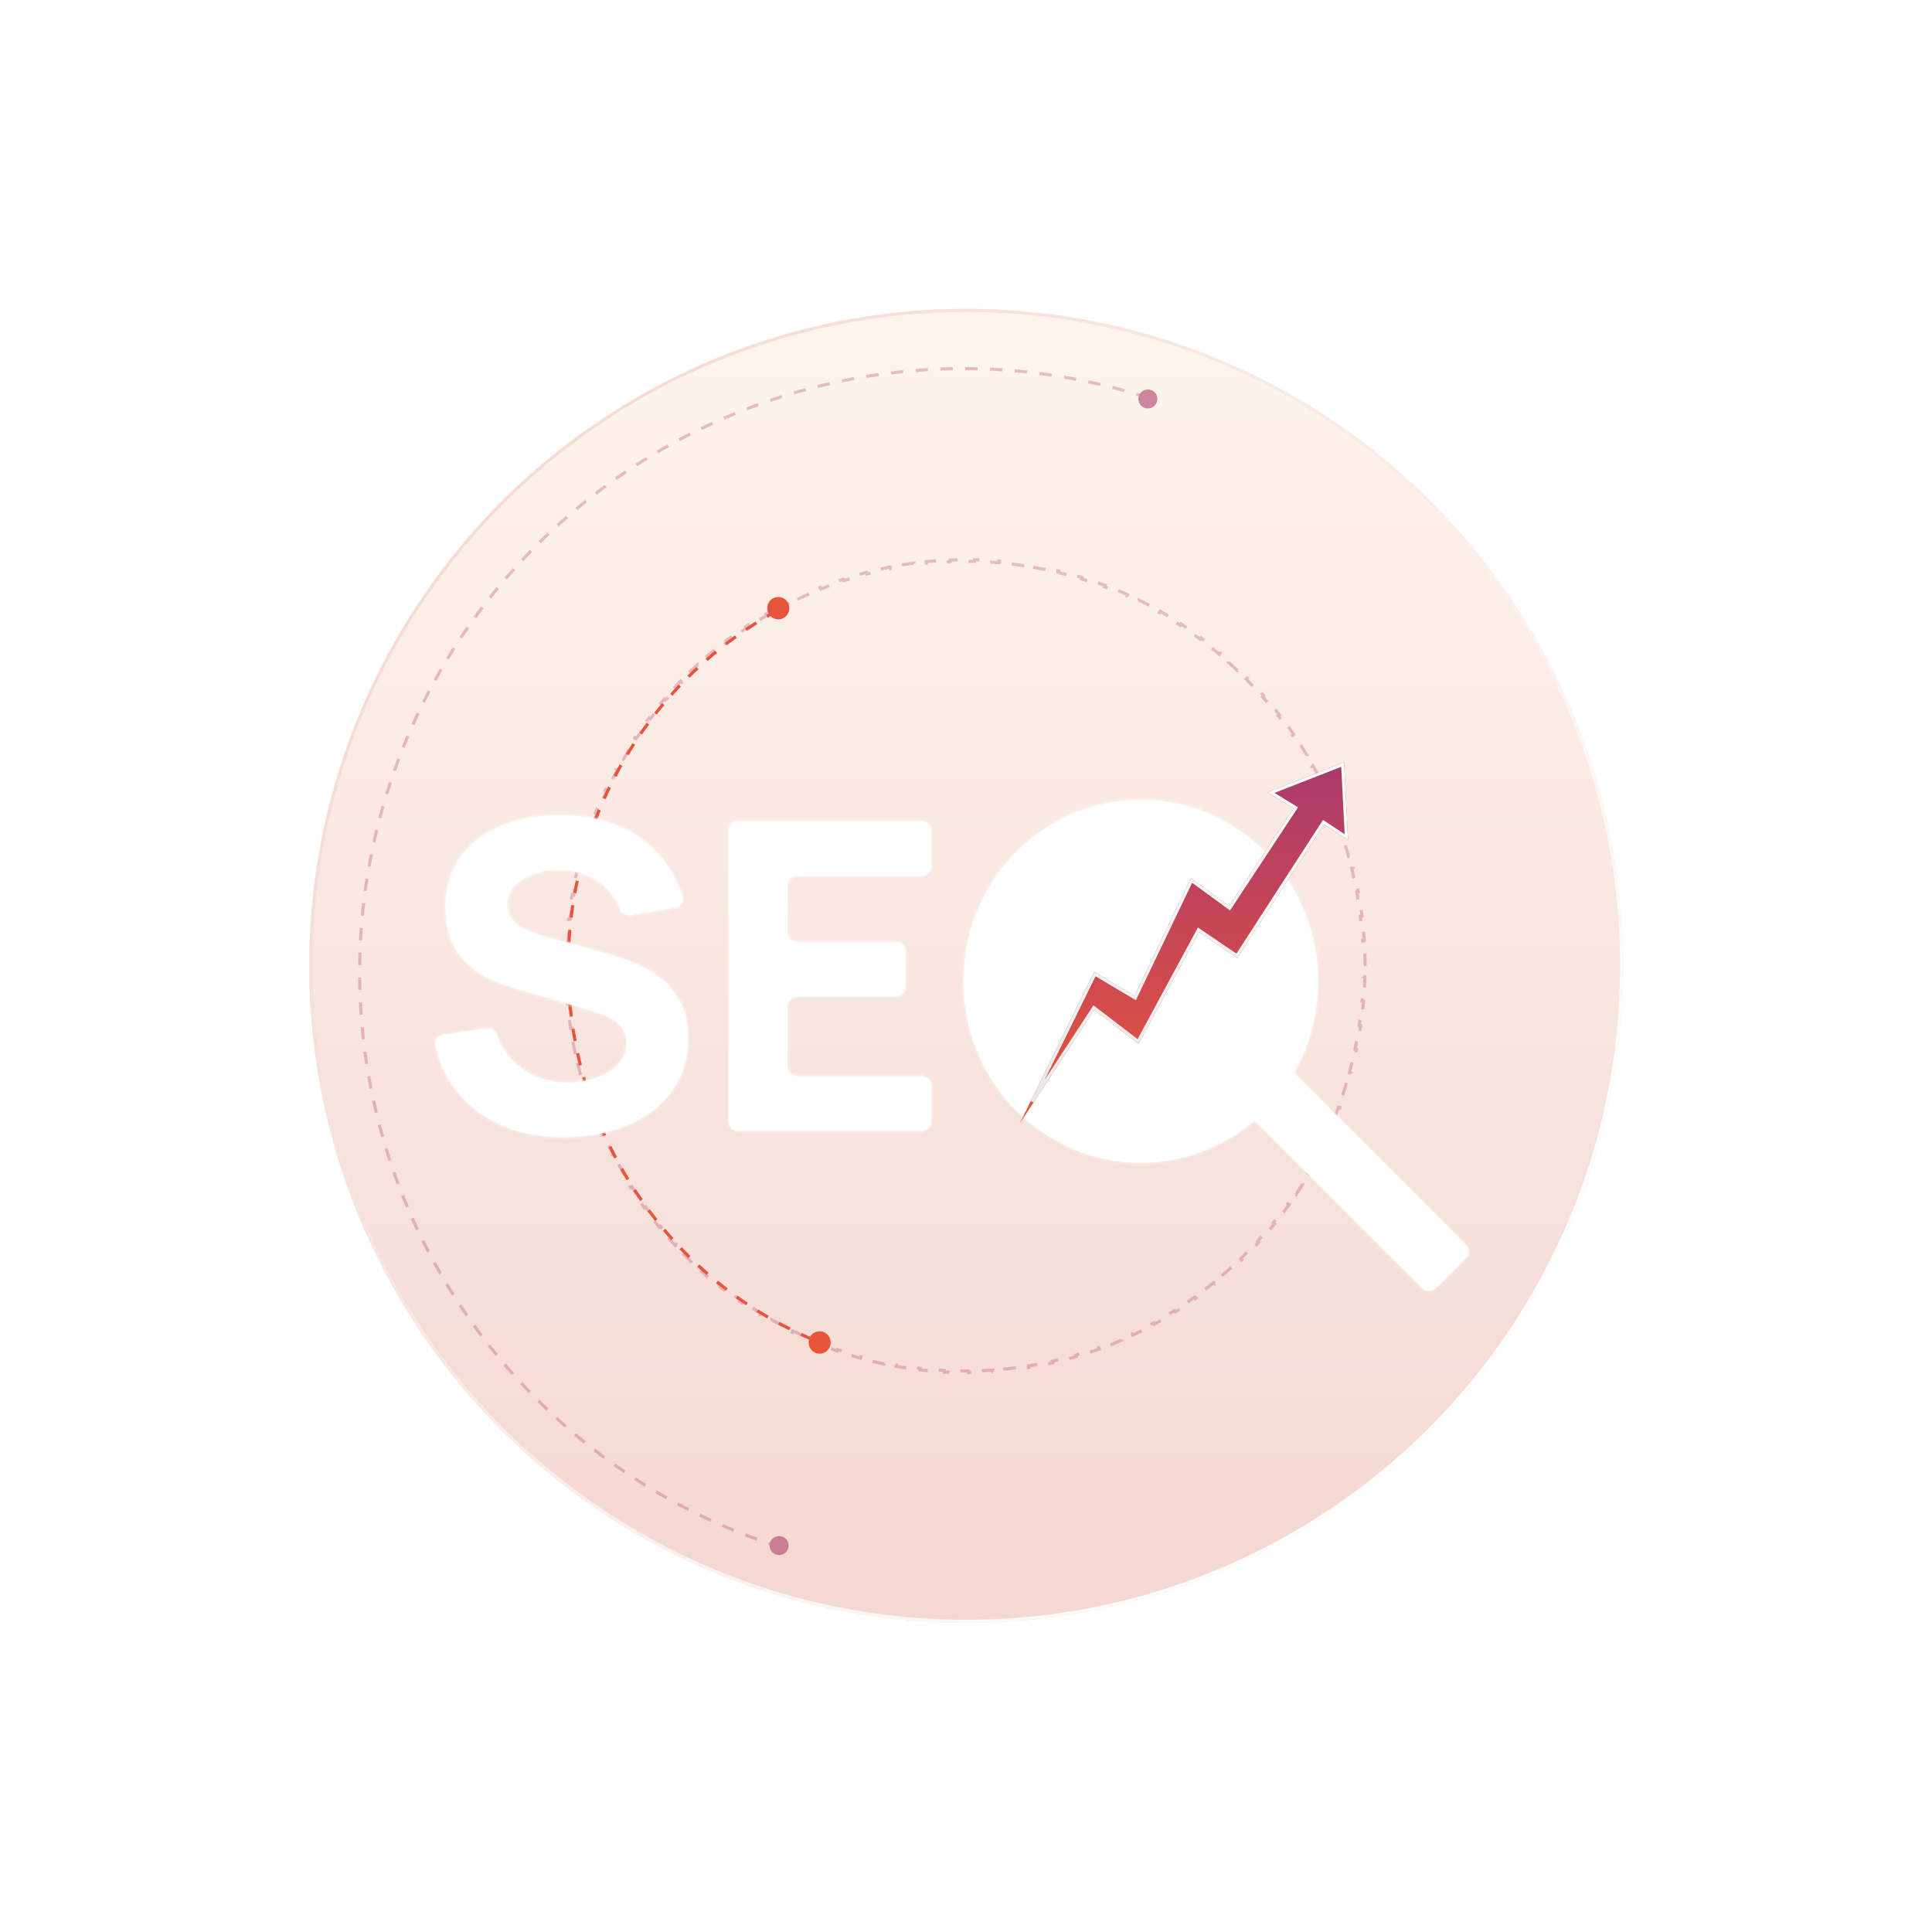 <?xml version="1.0" encoding="UTF-8"?> <svg xmlns="http://www.w3.org/2000/svg" width="626" height="626" viewBox="0 0 626 626" fill="none"><g filter="url(#filter0_f_7421_10590)"><circle cx="313.072" cy="312.954" r="212.872" fill="url(#paint0_linear_7421_10590)"></circle><circle cx="313.072" cy="312.954" r="212.372" stroke="url(#paint1_linear_7421_10590)"></circle></g><path fill-rule="evenodd" clip-rule="evenodd" d="M361.801 333.058C360.906 333.058 360.181 333.783 360.181 334.678C360.181 335.573 360.906 336.299 361.801 336.299C362.696 336.299 363.422 335.573 363.422 334.678C363.422 333.783 362.696 333.058 361.801 333.058ZM361.801 332.054C360.524 332.054 359.459 332.967 359.225 334.176L347.811 334.176L347.811 335.18L359.225 335.18C359.459 336.389 360.523 337.303 361.801 337.303C363.251 337.303 364.426 336.128 364.426 334.678C364.426 333.229 363.251 332.054 361.801 332.054ZM347.811 286.057L359.621 286.057L359.621 287.061L347.811 287.061L347.811 286.057Z" fill="url(#paint2_linear_7421_10590)"></path><path opacity="0.3" d="M191.524 267.087C191.075 268.316 190.642 269.556 190.226 270.806L190.701 270.97C190.494 271.592 190.291 272.218 190.092 272.846C189.893 273.474 189.699 274.102 189.51 274.731L189.031 274.582C188.651 275.844 188.291 277.108 187.951 278.372L188.434 278.508C188.092 279.778 187.77 281.05 187.467 282.323L186.98 282.202C186.675 283.484 186.39 284.766 186.124 286.049L186.614 286.155C186.347 287.444 186.1 288.734 185.872 290.024L185.379 289.932C185.149 291.231 184.94 292.53 184.75 293.829L185.245 293.907C185.055 295.207 184.885 296.508 184.734 297.808L184.236 297.745C184.084 299.057 183.952 300.369 183.839 301.68L184.338 301.727C184.225 303.036 184.132 304.344 184.059 305.65L183.559 305.618C183.485 306.938 183.43 308.256 183.395 309.572L183.896 309.59C183.861 310.904 183.846 312.217 183.851 313.528L183.35 313.526C183.355 314.846 183.379 316.164 183.422 317.479L183.923 317.467C183.966 318.783 184.03 320.096 184.112 321.406L183.612 321.434C183.696 322.752 183.798 324.066 183.92 325.377L184.418 325.334C184.54 326.645 184.681 327.953 184.842 329.256L184.345 329.314C184.506 330.626 184.687 331.933 184.887 333.236L185.382 333.163C185.581 334.464 185.8 335.76 186.037 337.051L185.545 337.139C185.784 338.439 186.042 339.735 186.319 341.025L186.808 340.923C187.085 342.21 187.38 343.491 187.694 344.767L187.208 344.884C187.524 346.168 187.858 347.445 188.211 348.717L188.693 348.585C189.046 349.854 189.416 351.116 189.806 352.373L189.328 352.519C189.719 353.781 190.129 355.037 190.556 356.285L191.03 356.124C191.456 357.37 191.902 358.609 192.365 359.84L191.897 360.015C192.362 361.252 192.845 362.482 193.347 363.703L193.809 363.515C194.309 364.732 194.827 365.942 195.362 367.144L194.905 367.347C195.443 368.554 195.999 369.753 196.572 370.943L197.022 370.727C197.593 371.913 198.182 373.09 198.788 374.258L198.344 374.488C198.953 375.661 199.578 376.825 200.221 377.979L200.658 377.736C201.298 378.886 201.956 380.026 202.63 381.156L202.201 381.413C202.878 382.547 203.572 383.671 204.283 384.785L204.704 384.516C205.411 385.625 206.136 386.724 206.877 387.812L206.464 388.094C207.208 389.185 207.967 390.266 208.743 391.335L209.147 391.04C209.92 392.105 210.709 393.159 211.514 394.2L211.119 394.507C211.926 395.552 212.749 396.584 213.588 397.605L213.973 397.286C214.808 398.302 215.658 399.305 216.525 400.296L216.15 400.627C217.018 401.62 217.902 402.602 218.802 403.57L219.166 403.228C220.06 404.19 220.97 405.14 221.894 406.076L221.54 406.429C222.467 407.368 223.408 408.293 224.365 409.205L224.708 408.841C225.658 409.747 226.623 410.639 227.603 411.517L227.272 411.892C228.253 412.771 229.248 413.637 230.258 414.487L230.578 414.103C231.582 414.949 232.601 415.781 233.633 416.598L233.325 416.992C234.357 417.809 235.403 418.611 236.463 419.398L236.758 418.993C237.811 419.775 238.877 420.542 239.957 421.293L239.674 421.707C240.755 422.459 241.849 423.195 242.956 423.916L243.225 423.494C244.323 424.208 245.433 424.907 246.555 425.589L246.299 426.02C247.423 426.703 248.56 427.371 249.71 428.022L249.953 427.584C251.091 428.229 252.242 428.858 253.404 429.47L253.175 429.915C254.337 430.527 255.511 431.123 256.697 431.701L256.913 431.248C258.089 431.822 259.278 432.38 260.477 432.92L260.276 433.379C261.471 433.917 262.677 434.439 263.894 434.943L264.082 434.477C265.29 434.978 266.51 435.461 267.741 435.927L267.568 436.398C268.792 436.862 270.028 437.309 271.274 437.738L271.433 437.262C272.054 437.476 272.677 437.685 273.303 437.89C273.929 438.095 274.555 438.295 275.182 438.49L275.037 438.971C276.295 439.362 277.555 439.732 278.816 440.082L278.946 439.597C280.212 439.949 281.48 440.28 282.749 440.591L282.634 441.08C283.912 441.394 285.19 441.686 286.469 441.958L286.569 441.466C287.854 441.739 289.138 441.992 290.423 442.224L290.339 442.72C291.634 442.954 292.929 443.167 294.224 443.36L294.293 442.862C295.588 443.055 296.883 443.227 298.177 443.379L298.123 443.879C299.431 444.033 300.737 444.165 302.042 444.277L302.081 443.776C303.384 443.888 304.687 443.979 305.987 444.05L305.964 444.553C307.277 444.625 308.588 444.676 309.897 444.707L309.904 444.203C311.212 444.234 312.518 444.244 313.822 444.234L313.829 444.737C315.141 444.727 316.45 444.697 317.757 444.646L317.734 444.143C319.041 444.092 320.345 444.021 321.646 443.93L321.685 444.432C322.993 444.341 324.298 444.229 325.599 444.097L325.545 443.596C326.845 443.464 328.14 443.312 329.432 443.141L329.502 443.64C330.801 443.467 332.097 443.275 333.388 443.063L333.303 442.566C334.591 442.354 335.874 442.122 337.152 441.871L337.252 442.366C338.538 442.113 339.819 441.841 341.094 441.55L340.98 441.058C342.251 440.768 343.518 440.458 344.779 440.128L344.908 440.616C346.175 440.285 347.435 439.935 348.69 439.566L348.546 439.082C349.797 438.714 351.042 438.327 352.281 437.921L352.439 438.4C353.683 437.992 354.92 437.565 356.15 437.12L355.977 436.646C357.202 436.202 358.421 435.74 359.632 435.259L359.819 435.728C361.035 435.245 362.244 434.744 363.445 434.224L363.244 433.761C364.44 433.244 365.628 432.708 366.808 432.155L367.022 432.611C368.206 432.056 369.382 431.482 370.549 430.89L370.321 430.44C371.483 429.851 372.637 429.245 373.781 428.62L374.022 429.064C375.17 428.437 376.31 427.793 377.439 427.132L377.185 426.696C378.309 426.038 379.423 425.363 380.528 424.67L380.795 425.098C381.903 424.404 383.001 423.692 384.088 422.963L383.809 422.544C384.891 421.819 385.963 421.077 387.025 420.318L387.317 420.73C388.38 419.97 389.433 419.193 390.475 418.4L390.171 417.998C391.208 417.209 392.233 416.404 393.247 415.582L393.563 415.975C394.579 415.152 395.584 414.313 396.576 413.459L396.249 413.075C397.236 412.225 398.211 411.359 399.174 410.478L399.512 410.852C400.478 409.969 401.43 409.07 402.371 408.155L402.021 407.792C402.955 406.884 403.876 405.962 404.784 405.024L405.144 405.377C406.054 404.437 406.95 403.482 407.834 402.513L407.464 402.171C408.342 401.208 409.206 400.23 410.057 399.238L410.438 399.568C411.289 398.576 412.126 397.569 412.95 396.548L412.56 396.229C413.378 395.214 414.183 394.185 414.974 393.142L415.373 393.45C416.163 392.408 416.938 391.352 417.699 390.282L417.291 389.987C418.047 388.925 418.788 387.85 419.514 386.761L419.931 387.044C420.658 385.955 421.37 384.852 422.067 383.736L421.642 383.466C422.332 382.361 423.007 381.244 423.666 380.114L424.099 380.371C424.759 379.24 425.404 378.097 426.033 376.94L425.593 376.696C426.216 375.551 426.824 374.394 427.416 373.224L427.862 373.456C428.453 372.288 429.028 371.108 429.587 369.917L429.134 369.699C429.689 368.517 430.228 367.322 430.751 366.117L431.21 366.321C431.73 365.122 432.234 363.911 432.722 362.689L432.257 362.499C432.741 361.285 433.209 360.061 433.66 358.826L434.13 359.003C434.579 357.774 435.012 356.534 435.428 355.284L434.953 355.121C435.16 354.498 435.363 353.872 435.562 353.244C435.761 352.616 435.955 351.988 436.144 351.359L436.623 351.508C437.003 350.246 437.362 348.983 437.703 347.718L437.22 347.583C437.562 346.312 437.884 345.04 438.187 343.767L438.674 343.888C438.979 342.607 439.264 341.324 439.53 340.042L439.04 339.935C439.307 338.646 439.554 337.356 439.782 336.066L440.275 336.158C440.504 334.859 440.714 333.56 440.904 332.261L440.409 332.184C440.599 330.883 440.769 329.582 440.92 328.283L441.417 328.345C441.57 327.033 441.702 325.721 441.815 324.411L441.316 324.363C441.429 323.054 441.522 321.746 441.595 320.44L442.095 320.472C442.169 319.153 442.224 317.834 442.258 316.518L441.758 316.501C441.793 315.186 441.808 313.873 441.803 312.562L442.304 312.564C442.299 311.244 442.275 309.926 442.231 308.611L441.731 308.623C441.687 307.308 441.624 305.994 441.542 304.684L442.041 304.656C441.958 303.339 441.856 302.024 441.734 300.713L441.235 300.756C441.114 299.445 440.972 298.137 440.812 296.834L441.309 296.776C441.147 295.465 440.967 294.157 440.767 292.854L440.272 292.927C440.073 291.626 439.854 290.33 439.617 289.039L440.109 288.951C439.87 287.651 439.612 286.355 439.335 285.065L438.845 285.168C438.569 283.881 438.274 282.599 437.96 281.323L438.446 281.206C438.13 279.922 437.796 278.645 437.443 277.373L436.961 277.505C436.608 276.236 436.237 274.974 435.848 273.717L436.326 273.571C435.935 272.309 435.525 271.054 435.097 269.805L434.624 269.966C434.197 268.72 433.752 267.481 433.289 266.25L433.757 266.075C433.292 264.838 432.808 263.608 432.307 262.387L431.845 262.576C431.345 261.358 430.827 260.148 430.292 258.946L430.749 258.743C430.211 257.536 429.655 256.337 429.082 255.147L428.632 255.363C428.061 254.177 427.472 253 426.866 251.832L427.31 251.602C426.701 250.429 426.075 249.265 425.433 248.111L424.996 248.354C424.356 247.205 423.698 246.064 423.024 244.934L423.452 244.678C422.775 243.543 422.081 242.419 421.371 241.305L420.95 241.575C420.242 240.465 419.518 239.366 418.777 238.279L419.19 237.996C418.446 236.905 417.686 235.824 416.91 234.755L416.507 235.05C415.734 233.985 414.945 232.931 414.14 231.89L414.535 231.583C413.727 230.538 412.904 229.506 412.066 228.485L411.681 228.804C410.846 227.789 409.995 226.785 409.129 225.794L409.504 225.464C408.636 224.47 407.751 223.489 406.852 222.52L406.488 222.863C405.594 221.9 404.684 220.951 403.76 220.014L404.114 219.661C403.187 218.722 402.245 217.797 401.289 216.885L400.946 217.25C399.996 216.344 399.03 215.451 398.051 214.573L398.382 214.198C397.401 213.319 396.405 212.454 395.396 211.603L395.076 211.988C394.072 211.141 393.053 210.31 392.021 209.493L392.328 209.098C391.296 208.281 390.251 207.479 389.191 206.692L388.896 207.097C387.843 206.315 386.777 205.548 385.697 204.797L385.98 204.383C384.899 203.631 383.805 202.895 382.698 202.174L382.428 202.596C381.331 201.882 380.221 201.183 379.099 200.501L379.355 200.07C378.231 199.387 377.093 198.719 375.944 198.068L375.701 198.506C374.563 197.861 373.412 197.233 372.25 196.621L372.479 196.175C371.317 195.563 370.143 194.968 368.957 194.389L368.741 194.842C367.565 194.268 366.376 193.71 365.176 193.17L365.378 192.711C364.183 192.173 362.977 191.651 361.759 191.147L361.572 191.613C360.363 191.112 359.144 190.629 357.913 190.163L358.086 189.692C356.861 189.228 355.626 188.781 354.38 188.352L354.221 188.828C353.6 188.615 352.977 188.405 352.351 188.2C351.725 187.995 351.099 187.795 350.472 187.601L350.616 187.12C349.358 186.729 348.099 186.358 346.838 186.008L346.708 186.493C345.441 186.141 344.174 185.81 342.905 185.499L343.02 185.01C341.742 184.696 340.463 184.404 339.184 184.132L339.085 184.624C337.8 184.351 336.515 184.098 335.23 183.866L335.315 183.37C334.02 183.136 332.725 182.923 331.43 182.73L331.361 183.228C330.066 183.035 328.771 182.863 327.476 182.711L327.53 182.211C326.223 182.058 324.917 181.925 323.611 181.813L323.573 182.314C322.269 182.202 320.967 182.111 319.666 182.04L319.69 181.537C318.377 181.465 317.066 181.414 315.757 181.384L315.75 181.887C314.442 181.856 313.136 181.846 311.832 181.856L311.824 181.353C310.513 181.363 309.203 181.393 307.897 181.444L307.92 181.947C306.613 181.998 305.309 182.069 304.008 182.16L303.969 181.658C302.661 181.75 301.356 181.861 300.054 181.993L300.109 182.494C298.809 182.626 297.513 182.778 296.222 182.949L296.152 182.45C294.853 182.623 293.557 182.815 292.266 183.028L292.35 183.525C291.063 183.736 289.78 183.968 288.501 184.219L288.402 183.724C287.116 183.977 285.835 184.249 284.56 184.541L284.674 185.032C283.402 185.322 282.136 185.632 280.875 185.962L280.746 185.474C279.479 185.805 278.218 186.155 276.964 186.525L277.108 187.008C275.857 187.376 274.612 187.763 273.373 188.169L273.215 187.69C271.971 188.098 270.734 188.525 269.504 188.97L269.677 189.444C268.451 189.888 267.233 190.35 266.022 190.831L265.835 190.362C264.618 190.845 263.41 191.346 262.209 191.866L262.41 192.329C261.214 192.846 260.026 193.382 258.846 193.935L258.632 193.479C257.447 194.035 256.272 194.608 255.105 195.2L255.333 195.65C254.171 196.239 253.017 196.845 251.873 197.47L251.632 197.027C250.483 197.653 249.344 198.297 248.215 198.958L248.469 199.394C247.345 200.052 246.231 200.728 245.126 201.42L244.859 200.992C243.751 201.687 242.653 202.398 241.565 203.127L241.845 203.546C240.763 204.272 239.691 205.013 238.629 205.772L238.337 205.36C237.273 206.12 236.221 206.897 235.179 207.69L235.483 208.092C234.446 208.881 233.421 209.687 232.406 210.508L232.091 210.115C231.075 210.938 230.07 211.777 229.077 212.632L229.405 213.015C228.418 213.865 227.443 214.731 226.48 215.612L226.142 215.238C225.176 216.122 224.223 217.021 223.283 217.935L223.633 218.298C222.699 219.206 221.778 220.129 220.87 221.066L220.51 220.714C219.6 221.653 218.703 222.608 217.82 223.577L218.19 223.919C217.312 224.882 216.447 225.86 215.596 226.853L215.216 226.522C214.365 227.514 213.528 228.521 212.704 229.542L213.094 229.861C212.275 230.876 211.471 231.905 210.68 232.948L210.281 232.64C209.491 233.683 208.715 234.739 207.954 235.808L208.362 236.103C207.607 237.165 206.866 238.24 206.139 239.329L205.723 239.046C204.996 240.136 204.284 241.238 203.587 242.354L204.012 242.624C203.322 243.729 202.647 244.846 201.988 245.976L201.555 245.719C200.895 246.85 200.25 247.994 199.621 249.15L200.061 249.394C199.438 250.539 198.83 251.697 198.238 252.866L197.792 252.635C197.201 253.802 196.625 254.982 196.066 256.173L196.519 256.391C195.965 257.574 195.425 258.768 194.903 259.973L194.444 259.769C193.924 260.968 193.42 262.179 192.932 263.401L193.397 263.591C192.913 264.805 192.445 266.029 191.994 267.264L191.524 267.087Z" stroke="#B03C69" stroke-width="1.004" stroke-dasharray="4.02 4.02"></path><path d="M263.203 433.985C197.568 405.999 166.651 329.227 194.148 262.511C206.357 232.887 228.03 210.226 254.102 196.636" stroke="#E7543B" stroke-width="1.004" stroke-dasharray="4.02 4.02"></path><ellipse cx="3.582" cy="3.627" rx="3.582" ry="3.627" transform="matrix(-0.929 -0.371 -0.36 0.933 270.215 432.941)" fill="#E7543B"></ellipse><ellipse cx="3.582" cy="3.627" rx="3.582" ry="3.627" transform="matrix(-0.929 -0.371 -0.36 0.933 256.809 195.006)" fill="#E7543B"></ellipse><g opacity="0.6"><circle cx="3.083" cy="3.083" r="3.083" transform="matrix(-0.931 -0.365 -0.365 0.931 375.93 127.527)" fill="#AF3C6A"></circle><circle cx="3.083" cy="3.083" r="3.083" transform="matrix(-0.931 -0.365 -0.365 0.931 256.441 499.045)" fill="#AF3C6A"></circle><path opacity="0.5" d="M372.045 128.888C269.253 95.788 159.092 152.284 125.992 255.076C92.891 357.867 149.388 468.029 252.179 501.129" stroke="#B03D69" stroke-width="1.004" stroke-dasharray="4.02 4.02"></path></g><g filter="url(#filter1_d_7421_10590)"><mask id="path-11-inside-1_7421_10590" fill="white"><path fill-rule="evenodd" clip-rule="evenodd" d="M162.473 360.583C168.467 363.185 175.182 364.486 182.617 364.486C187.728 364.486 192.677 363.836 197.463 362.535C202.296 361.234 206.617 359.282 210.428 356.68C214.238 354.031 217.258 350.709 219.489 346.712C221.766 342.67 222.904 337.953 222.904 332.563C222.904 327.498 221.952 323.316 220.047 320.017C218.188 316.717 215.795 314.069 212.867 312.071C209.986 310.026 206.966 308.446 203.806 307.331C200.646 306.169 197.765 305.24 195.163 304.543L177.737 299.803C175.6 299.245 173.509 298.548 171.464 297.712C169.42 296.875 167.724 295.783 166.376 294.436C165.028 293.042 164.355 291.253 164.355 289.069C164.355 286.699 165.168 284.654 166.794 282.935C168.467 281.216 170.605 279.915 173.207 279.032C175.855 278.102 178.667 277.684 181.641 277.777C184.661 277.87 187.542 278.497 190.284 279.659C193.072 280.821 195.465 282.517 197.463 284.747C198.876 286.325 199.975 288.157 200.761 290.246C201.323 291.741 202.807 292.763 204.383 292.495L218.834 290.037C220.574 289.741 221.697 288.015 221.139 286.341C219.501 281.423 217.162 277.174 214.122 273.595C210.451 269.227 205.897 265.904 200.46 263.628C195.023 261.351 188.843 260.166 181.919 260.073C175.042 260.026 168.769 261.095 163.1 263.279C157.431 265.463 152.9 268.786 149.508 273.246C146.116 277.707 144.42 283.307 144.42 290.045C144.42 294.831 145.21 298.804 146.79 301.964C148.416 305.077 150.437 307.586 152.854 309.492C155.27 311.397 157.756 312.86 160.312 313.883C162.914 314.905 165.191 315.695 167.143 316.253L193.211 323.92C195.163 324.524 196.766 325.198 198.021 325.941C199.322 326.685 200.321 327.475 201.018 328.311C201.715 329.148 202.203 330.054 202.482 331.029C202.807 331.959 202.97 332.935 202.97 333.957C202.97 336.745 202.017 339.092 200.112 340.997C198.253 342.902 195.86 344.343 192.932 345.318C190.005 346.294 186.985 346.782 183.871 346.782C178.295 346.782 173.323 345.225 168.955 342.112C165.279 339.492 162.656 335.934 161.086 331.438C160.573 329.967 159.132 328.974 157.59 329.202L143.505 331.285C141.856 331.528 140.707 333.069 141.066 334.696C142.29 340.235 144.523 345.1 147.765 349.291C151.622 354.171 156.525 357.934 162.473 360.583ZM236.188 359.383C236.188 361.047 237.537 362.395 239.201 362.395H298.696C300.36 362.395 301.708 361.047 301.708 359.383V347.703C301.708 346.04 300.36 344.691 298.696 344.691H258.16C256.496 344.691 255.147 343.342 255.147 341.679V321.914C255.147 320.25 256.496 318.901 258.16 318.901H290.332C291.995 318.901 293.344 317.553 293.344 315.889V304.209C293.344 302.546 291.995 301.197 290.332 301.197H258.16C256.496 301.197 255.147 299.848 255.147 298.185V282.741C255.147 281.077 256.496 279.729 258.16 279.729H298.696C300.36 279.729 301.708 278.38 301.708 276.716V265.037C301.708 263.373 300.36 262.024 298.696 262.024H239.201C237.537 262.024 236.188 263.373 236.188 265.037V359.383Z"></path></mask><path fill-rule="evenodd" clip-rule="evenodd" d="M162.473 360.583C168.467 363.185 175.182 364.486 182.617 364.486C187.728 364.486 192.677 363.836 197.463 362.535C202.296 361.234 206.617 359.282 210.428 356.68C214.238 354.031 217.258 350.709 219.489 346.712C221.766 342.67 222.904 337.953 222.904 332.563C222.904 327.498 221.952 323.316 220.047 320.017C218.188 316.717 215.795 314.069 212.867 312.071C209.986 310.026 206.966 308.446 203.806 307.331C200.646 306.169 197.765 305.24 195.163 304.543L177.737 299.803C175.6 299.245 173.509 298.548 171.464 297.712C169.42 296.875 167.724 295.783 166.376 294.436C165.028 293.042 164.355 291.253 164.355 289.069C164.355 286.699 165.168 284.654 166.794 282.935C168.467 281.216 170.605 279.915 173.207 279.032C175.855 278.102 178.667 277.684 181.641 277.777C184.661 277.87 187.542 278.497 190.284 279.659C193.072 280.821 195.465 282.517 197.463 284.747C198.876 286.325 199.975 288.157 200.761 290.246C201.323 291.741 202.807 292.763 204.383 292.495L218.834 290.037C220.574 289.741 221.697 288.015 221.139 286.341C219.501 281.423 217.162 277.174 214.122 273.595C210.451 269.227 205.897 265.904 200.46 263.628C195.023 261.351 188.843 260.166 181.919 260.073C175.042 260.026 168.769 261.095 163.1 263.279C157.431 265.463 152.9 268.786 149.508 273.246C146.116 277.707 144.42 283.307 144.42 290.045C144.42 294.831 145.21 298.804 146.79 301.964C148.416 305.077 150.437 307.586 152.854 309.492C155.27 311.397 157.756 312.86 160.312 313.883C162.914 314.905 165.191 315.695 167.143 316.253L193.211 323.92C195.163 324.524 196.766 325.198 198.021 325.941C199.322 326.685 200.321 327.475 201.018 328.311C201.715 329.148 202.203 330.054 202.482 331.029C202.807 331.959 202.97 332.935 202.97 333.957C202.97 336.745 202.017 339.092 200.112 340.997C198.253 342.902 195.86 344.343 192.932 345.318C190.005 346.294 186.985 346.782 183.871 346.782C178.295 346.782 173.323 345.225 168.955 342.112C165.279 339.492 162.656 335.934 161.086 331.438C160.573 329.967 159.132 328.974 157.59 329.202L143.505 331.285C141.856 331.528 140.707 333.069 141.066 334.696C142.29 340.235 144.523 345.1 147.765 349.291C151.622 354.171 156.525 357.934 162.473 360.583ZM236.188 359.383C236.188 361.047 237.537 362.395 239.201 362.395H298.696C300.36 362.395 301.708 361.047 301.708 359.383V347.703C301.708 346.04 300.36 344.691 298.696 344.691H258.16C256.496 344.691 255.147 343.342 255.147 341.679V321.914C255.147 320.25 256.496 318.901 258.16 318.901H290.332C291.995 318.901 293.344 317.553 293.344 315.889V304.209C293.344 302.546 291.995 301.197 290.332 301.197H258.16C256.496 301.197 255.147 299.848 255.147 298.185V282.741C255.147 281.077 256.496 279.729 258.16 279.729H298.696C300.36 279.729 301.708 278.38 301.708 276.716V265.037C301.708 263.373 300.36 262.024 298.696 262.024H239.201C237.537 262.024 236.188 263.373 236.188 265.037V359.383Z" fill="url(#paint3_linear_7421_10590)"></path><path d="M162.473 360.583L162.064 361.5L162.073 361.504L162.473 360.583ZM197.463 362.535L197.202 361.565L197.2 361.566L197.463 362.535ZM210.428 356.68L210.994 357.509L211.001 357.504L210.428 356.68ZM219.489 346.712L218.614 346.22L218.612 346.223L219.489 346.712ZM220.047 320.017L219.172 320.509L219.177 320.519L220.047 320.017ZM212.867 312.071L212.286 312.889L212.294 312.895L212.301 312.9L212.867 312.071ZM203.806 307.331L203.459 308.273L203.472 308.278L203.806 307.331ZM195.163 304.543L194.899 305.512L194.903 305.513L195.163 304.543ZM177.737 299.803L178.001 298.834L177.991 298.831L177.737 299.803ZM171.464 297.712L171.844 296.783L171.844 296.783L171.464 297.712ZM166.376 294.436L165.654 295.134L165.66 295.14L165.666 295.146L166.376 294.436ZM166.794 282.935L166.074 282.235L166.065 282.245L166.794 282.935ZM173.207 279.032L173.529 279.983L173.539 279.979L173.207 279.032ZM181.641 277.777L181.609 278.781L181.61 278.781L181.641 277.777ZM190.284 279.659L189.892 280.584L189.898 280.586L190.284 279.659ZM197.463 284.747L198.211 284.077L198.211 284.077L197.463 284.747ZM200.761 290.246L201.701 289.892L201.701 289.892L200.761 290.246ZM204.383 292.495L204.551 293.485L204.551 293.485L204.383 292.495ZM218.834 290.037L218.665 289.047L218.665 289.047L218.834 290.037ZM221.139 286.341L220.187 286.658L220.187 286.658L221.139 286.341ZM214.122 273.595L213.353 274.241L213.357 274.245L214.122 273.595ZM200.46 263.628L200.848 262.701L200.848 262.701L200.46 263.628ZM181.919 260.073L181.933 259.069L181.926 259.069L181.919 260.073ZM163.1 263.279L163.461 264.216L163.461 264.216L163.1 263.279ZM149.508 273.246L150.307 273.854L150.307 273.854L149.508 273.246ZM146.79 301.964L145.892 302.413L145.896 302.421L145.9 302.429L146.79 301.964ZM152.854 309.492L153.475 308.703L153.475 308.703L152.854 309.492ZM160.312 313.883L159.939 314.815L159.945 314.817L160.312 313.883ZM167.143 316.253L167.426 315.289L167.419 315.287L167.143 316.253ZM193.211 323.92L193.508 322.961L193.501 322.959L193.495 322.957L193.211 323.92ZM198.021 325.941L197.509 326.805L197.516 326.809L197.522 326.813L198.021 325.941ZM201.018 328.311L201.789 327.668L201.789 327.668L201.018 328.311ZM202.482 331.029L201.516 331.305L201.524 331.334L201.534 331.361L202.482 331.029ZM200.112 340.997L199.402 340.287L199.393 340.296L200.112 340.997ZM192.932 345.318L192.615 344.366L192.615 344.366L192.932 345.318ZM168.955 342.112L169.538 341.294L169.538 341.294L168.955 342.112ZM161.086 331.438L160.138 331.769L160.138 331.769L161.086 331.438ZM157.59 329.202L157.443 328.208L157.443 328.208L157.59 329.202ZM143.505 331.285L143.651 332.278L143.651 332.278L143.505 331.285ZM141.066 334.696L142.047 334.48L142.047 334.48L141.066 334.696ZM147.765 349.291L146.971 349.906L146.978 349.914L147.765 349.291ZM182.617 363.482C175.3 363.482 168.724 362.202 162.872 359.662L162.073 361.504C168.21 364.168 175.063 365.491 182.617 365.491V363.482ZM197.2 361.566C192.502 362.843 187.642 363.482 182.617 363.482V365.491C187.814 365.491 192.852 364.829 197.726 363.504L197.2 361.566ZM209.861 355.851C206.152 358.384 201.935 360.291 197.202 361.565L197.724 363.504C202.656 362.176 207.083 360.18 210.994 357.509L209.861 355.851ZM218.612 346.223C216.457 350.084 213.541 353.293 209.855 355.855L211.001 357.504C214.935 354.77 218.06 351.333 220.366 347.202L218.612 346.223ZM221.9 332.563C221.9 337.809 220.793 342.35 218.614 346.22L220.364 347.205C222.738 342.989 223.908 338.098 223.908 332.563H221.9ZM219.177 320.519C220.97 323.623 221.9 327.618 221.9 332.563H223.908C223.908 327.378 222.934 323.009 220.916 319.514L219.177 320.519ZM212.301 312.9C215.093 314.805 217.383 317.335 219.172 320.509L220.921 319.524C218.992 316.099 216.497 313.332 213.433 311.241L212.301 312.9ZM203.472 308.278C206.539 309.36 209.477 310.896 212.286 312.889L213.448 311.252C210.495 309.156 207.392 307.532 204.14 306.384L203.472 308.278ZM194.903 305.513C197.47 306.2 200.321 307.12 203.459 308.273L204.152 306.388C200.971 305.219 198.06 304.279 195.423 303.573L194.903 305.513ZM177.474 300.772L194.899 305.512L195.426 303.574L178.001 298.834L177.474 300.772ZM171.084 298.641C173.17 299.495 175.303 300.206 177.484 300.775L177.991 298.831C175.896 298.285 173.848 297.602 171.844 296.783L171.084 298.641ZM165.666 295.146C167.122 296.602 168.935 297.762 171.084 298.641L171.844 296.783C169.904 295.989 168.325 294.965 167.086 293.726L165.666 295.146ZM163.35 289.069C163.35 291.478 164.102 293.528 165.654 295.134L167.098 293.738C165.955 292.555 165.359 291.028 165.359 289.069H163.35ZM166.065 282.245C164.262 284.151 163.35 286.443 163.35 289.069H165.359C165.359 286.955 166.074 285.158 167.524 283.625L166.065 282.245ZM172.884 278.081C170.154 279.007 167.873 280.386 166.074 282.235L167.514 283.635C169.061 282.045 171.055 280.822 173.529 279.983L172.884 278.081ZM181.672 276.773C178.582 276.677 175.647 277.111 172.874 278.084L173.539 279.979C176.064 279.093 178.752 278.691 181.609 278.781L181.672 276.773ZM190.675 278.734C187.818 277.524 184.814 276.87 181.672 276.773L181.61 278.781C184.508 278.87 187.266 279.471 189.892 280.584L190.675 278.734ZM198.211 284.077C196.112 281.734 193.595 279.951 190.67 278.732L189.898 280.586C192.549 281.691 194.818 283.299 196.715 285.417L198.211 284.077ZM201.701 289.892C200.874 287.694 199.711 285.752 198.211 284.077L196.715 285.417C198.041 286.897 199.077 288.621 199.821 290.599L201.701 289.892ZM204.214 291.505C203.194 291.678 202.124 291.019 201.701 289.892L199.821 290.599C200.522 292.464 202.421 293.847 204.551 293.485L204.214 291.505ZM218.665 289.047L204.214 291.505L204.551 293.485L219.002 291.027L218.665 289.047ZM220.187 286.658C220.535 287.703 219.846 288.846 218.665 289.047L219.002 291.027C221.301 290.636 222.859 288.327 222.092 286.023L220.187 286.658ZM213.357 274.245C216.306 277.717 218.585 281.849 220.187 286.658L222.092 286.023C220.418 280.996 218.019 276.632 214.887 272.945L213.357 274.245ZM200.072 264.554C205.367 266.771 209.788 269.999 213.353 274.241L214.891 272.949C211.113 268.454 206.427 265.038 200.848 262.701L200.072 264.554ZM181.906 261.077C188.723 261.168 194.773 262.334 200.072 264.554L200.848 262.701C195.274 260.367 188.963 259.163 181.933 259.069L181.906 261.077ZM163.461 264.216C168.998 262.083 175.145 261.031 181.913 261.077L181.926 259.069C174.94 259.021 168.54 260.107 162.739 262.342L163.461 264.216ZM150.307 273.854C153.577 269.554 157.95 266.339 163.461 264.216L162.739 262.342C156.911 264.587 152.223 268.017 148.709 272.639L150.307 273.854ZM145.424 290.045C145.424 283.481 147.073 278.107 150.307 273.854L148.709 272.639C145.158 277.308 143.416 283.133 143.416 290.045H145.424ZM147.688 301.515C146.198 298.535 145.424 294.728 145.424 290.045H143.416C143.416 294.934 144.222 299.073 145.892 302.413L147.688 301.515ZM153.475 308.703C151.185 306.897 149.25 304.504 147.68 301.499L145.9 302.429C147.582 305.65 149.69 308.276 152.232 310.28L153.475 308.703ZM160.685 312.95C158.228 311.968 155.825 310.556 153.475 308.703L152.232 310.28C154.715 312.238 157.284 313.753 159.939 314.815L160.685 312.95ZM167.419 315.287C165.507 314.741 163.262 313.963 160.679 312.948L159.945 314.817C162.567 315.847 164.875 316.649 166.867 317.218L167.419 315.287ZM193.495 322.957L167.426 315.289L166.859 317.216L192.928 324.883L193.495 322.957ZM198.533 325.077C197.189 324.281 195.507 323.579 193.508 322.961L192.914 324.879C194.818 325.468 196.343 326.114 197.509 326.805L198.533 325.077ZM201.789 327.668C200.993 326.712 199.888 325.852 198.519 325.069L197.522 326.813C198.756 327.518 199.649 328.237 200.246 328.954L201.789 327.668ZM203.447 330.754C203.127 329.634 202.569 328.604 201.789 327.668L200.246 328.954C200.861 329.691 201.278 330.474 201.516 331.305L203.447 330.754ZM203.974 333.957C203.974 332.826 203.793 331.738 203.429 330.698L201.534 331.361C201.82 332.18 201.965 333.043 201.965 333.957H203.974ZM200.822 341.707C202.922 339.606 203.974 337.001 203.974 333.957H201.965C201.965 336.489 201.111 338.577 199.402 340.287L200.822 341.707ZM193.25 346.271C196.305 345.253 198.843 343.735 200.83 341.698L199.393 340.296C197.663 342.069 195.415 343.433 192.615 344.366L193.25 346.271ZM183.871 347.786C187.091 347.786 190.219 347.281 193.25 346.271L192.615 344.366C189.791 345.307 186.878 345.778 183.871 345.778V347.786ZM168.372 342.93C172.917 346.169 178.095 347.786 183.871 347.786V345.778C178.495 345.778 173.729 344.282 169.538 341.294L168.372 342.93ZM160.138 331.769C161.773 336.45 164.517 340.182 168.372 342.93L169.538 341.294C166.04 338.802 163.54 335.418 162.034 331.107L160.138 331.769ZM157.737 330.195C158.743 330.046 159.763 330.694 160.138 331.769L162.034 331.107C161.383 329.24 159.521 327.901 157.443 328.208L157.737 330.195ZM143.651 332.278L157.737 330.195L157.443 328.208L143.358 330.291L143.651 332.278ZM142.047 334.48C141.823 333.466 142.532 332.443 143.651 332.278L143.358 330.291C141.179 330.613 139.59 332.672 140.086 334.913L142.047 334.48ZM148.56 348.677C145.414 344.61 143.24 339.884 142.047 334.48L140.086 334.913C141.339 340.586 143.632 345.589 146.971 349.906L148.56 348.677ZM162.881 359.666C157.074 357.08 152.305 353.414 148.553 348.669L146.978 349.914C150.94 354.927 155.975 358.789 162.064 361.5L162.881 359.666ZM239.201 361.391C238.092 361.391 237.192 360.492 237.192 359.383H235.184C235.184 361.601 236.982 363.4 239.201 363.4V361.391ZM298.696 361.391H239.201V363.4H298.696V361.391ZM300.704 359.383C300.704 360.492 299.805 361.391 298.696 361.391V363.4C300.914 363.4 302.712 361.601 302.712 359.383H300.704ZM300.704 347.703V359.383H302.712V347.703H300.704ZM298.696 345.695C299.805 345.695 300.704 346.594 300.704 347.703H302.712C302.712 345.485 300.914 343.687 298.696 343.687V345.695ZM258.16 345.695H298.696V343.687H258.16V345.695ZM254.143 341.679C254.143 343.897 255.941 345.695 258.16 345.695V343.687C257.051 343.687 256.151 342.788 256.151 341.679H254.143ZM254.143 321.914V341.679H256.151V321.914H254.143ZM258.16 317.897C255.941 317.897 254.143 319.695 254.143 321.914H256.151C256.151 320.805 257.051 319.905 258.16 319.905V317.897ZM290.332 317.897H258.16V319.905H290.332V317.897ZM292.34 315.889C292.34 316.998 291.441 317.897 290.332 317.897V319.905C292.55 319.905 294.348 318.107 294.348 315.889H292.34ZM292.34 304.209V315.889H294.348V304.209H292.34ZM290.332 302.201C291.441 302.201 292.34 303.1 292.34 304.209H294.348C294.348 301.991 292.55 300.193 290.332 300.193V302.201ZM258.16 302.201H290.332V300.193H258.16V302.201ZM254.143 298.185C254.143 300.403 255.941 302.201 258.16 302.201V300.193C257.051 300.193 256.151 299.294 256.151 298.185H254.143ZM254.143 282.741V298.185H256.151V282.741H254.143ZM258.16 278.725C255.941 278.725 254.143 280.523 254.143 282.741H256.151C256.151 281.632 257.051 280.733 258.16 280.733V278.725ZM298.696 278.725H258.16V280.733H298.696V278.725ZM300.704 276.716C300.704 277.826 299.805 278.725 298.696 278.725V280.733C300.914 280.733 302.712 278.935 302.712 276.716H300.704ZM300.704 265.037V276.716H302.712V265.037H300.704ZM298.696 263.029C299.805 263.029 300.704 263.928 300.704 265.037H302.712C302.712 262.819 300.914 261.02 298.696 261.02V263.029ZM239.201 263.029H298.696V261.02H239.201V263.029ZM237.192 265.037C237.192 263.928 238.092 263.029 239.201 263.029V261.02C236.982 261.02 235.184 262.819 235.184 265.037H237.192ZM237.192 359.383V265.037H235.184V359.383H237.192Z" fill="url(#paint4_linear_7421_10590)" mask="url(#path-11-inside-1_7421_10590)"></path></g><g filter="url(#filter2_d_7421_10590)"><mask id="path-13-inside-2_7421_10590" fill="white"><path fill-rule="evenodd" clip-rule="evenodd" d="M419.252 343.618C424.231 334.912 427.084 324.779 427.084 313.965C427.084 281.491 401.357 255.165 369.62 255.165C337.884 255.165 312.157 281.491 312.157 313.965C312.157 346.439 337.884 372.764 369.62 372.764C383.649 372.764 396.503 367.621 406.48 359.076L460.874 413.47C462.051 414.646 463.958 414.646 465.135 413.47L475.018 403.587C476.194 402.41 476.194 400.503 475.018 399.326L419.63 343.938C419.511 343.819 419.385 343.713 419.252 343.618Z"></path></mask><path fill-rule="evenodd" clip-rule="evenodd" d="M419.252 343.618C424.231 334.912 427.084 324.779 427.084 313.965C427.084 281.491 401.357 255.165 369.62 255.165C337.884 255.165 312.157 281.491 312.157 313.965C312.157 346.439 337.884 372.764 369.62 372.764C383.649 372.764 396.503 367.621 406.48 359.076L460.874 413.47C462.051 414.646 463.958 414.646 465.135 413.47L475.018 403.587C476.194 402.41 476.194 400.503 475.018 399.326L419.63 343.938C419.511 343.819 419.385 343.713 419.252 343.618Z" fill="white"></path><path d="M419.252 343.618L418.381 343.119L417.931 343.906L418.667 344.434L419.252 343.618ZM406.48 359.076L407.19 358.366L406.533 357.709L405.827 358.313L406.48 359.076ZM426.08 313.965C426.08 324.601 423.274 334.562 418.381 343.119L420.124 344.116C425.187 335.262 428.088 324.958 428.088 313.965H426.08ZM369.62 256.169C400.78 256.169 426.08 282.023 426.08 313.965H428.088C428.088 280.958 401.933 254.161 369.62 254.161V256.169ZM313.161 313.965C313.161 282.023 338.461 256.169 369.62 256.169V254.161C337.308 254.161 311.153 280.958 311.153 313.965H313.161ZM369.62 371.76C338.461 371.76 313.161 345.906 313.161 313.965H311.153C311.153 346.972 337.308 373.769 369.62 373.769V371.76ZM405.827 358.313C396.023 366.71 383.398 371.76 369.62 371.76V373.769C383.9 373.769 396.983 368.532 407.133 359.838L405.827 358.313ZM461.584 412.76L407.19 358.366L405.77 359.786L460.164 414.18L461.584 412.76ZM464.425 412.76C463.64 413.544 462.369 413.544 461.584 412.76L460.164 414.18C461.733 415.749 464.276 415.749 465.845 414.18L464.425 412.76ZM474.308 402.877L464.425 412.76L465.845 414.18L475.728 404.297L474.308 402.877ZM474.308 400.036C475.092 400.821 475.092 402.092 474.308 402.877L475.728 404.297C477.297 402.728 477.297 400.185 475.728 398.616L474.308 400.036ZM418.92 344.648L474.308 400.036L475.728 398.616L420.34 343.228L418.92 344.648ZM418.667 344.434C418.755 344.497 418.84 344.568 418.92 344.648L420.34 343.228C420.182 343.071 420.014 342.928 419.837 342.802L418.667 344.434Z" fill="url(#paint5_linear_7421_10590)" mask="url(#path-13-inside-2_7421_10590)"></path></g><g filter="url(#filter3_d_7421_10590)"><path d="M354.556 310.899L330.403 360.044L354.556 323.185L368.917 334.178L388.501 297.965L400.904 306.372L428.974 263.046L436.807 268.219L435.501 243L410.696 252.7L419.182 257.873L398.293 289.559L385.89 280.506L367.612 318.658L354.556 310.899Z" fill="url(#paint6_linear_7421_10590)"></path><path d="M368.065 318.875L386.082 281.267L397.997 289.965L398.422 290.275L398.712 289.835L419.601 258.149L419.887 257.715L419.443 257.444L411.822 252.798L435.036 243.721L436.254 267.253L429.25 262.627L428.828 262.348L428.552 262.773L400.761 305.669L388.783 297.55L388.323 297.239L388.059 297.727L368.756 333.422L354.861 322.786L354.432 322.458L354.136 322.91L334.442 352.965L354.767 311.608L367.355 319.09L367.827 319.371L368.065 318.875Z" stroke="url(#paint7_linear_7421_10590)" stroke-width="1.004"></path></g><defs><filter id="filter0_f_7421_10590" x="0.199" y="0.082" width="625.745" height="625.745" filterUnits="userSpaceOnUse" color-interpolation-filters="sRGB"><feFlood flood-opacity="0" result="BackgroundImageFix"></feFlood><feBlend mode="normal" in="SourceGraphic" in2="BackgroundImageFix" result="shape"></feBlend><feGaussianBlur stdDeviation="50" result="effect1_foregroundBlur_7421_10590"></feGaussianBlur></filter><filter id="filter1_d_7421_10590" x="116.901" y="239.989" width="208.906" height="152.613" filterUnits="userSpaceOnUse" color-interpolation-filters="sRGB"><feFlood flood-opacity="0" result="BackgroundImageFix"></feFlood><feColorMatrix in="SourceAlpha" type="matrix" values="0 0 0 0 0 0 0 0 0 0 0 0 0 0 0 0 0 0 127 0" result="hardAlpha"></feColorMatrix><feOffset dy="4.016"></feOffset><feGaussianBlur stdDeviation="12.049"></feGaussianBlur><feComposite in2="hardAlpha" operator="out"></feComposite><feColorMatrix type="matrix" values="0 0 0 0 0.671 0 0 0 0 0.227 0 0 0 0 0.424 0 0 0 0.18 0"></feColorMatrix><feBlend mode="normal" in2="BackgroundImageFix" result="effect1_dropShadow_7421_10590"></feBlend><feBlend mode="normal" in="SourceGraphic" in2="effect1_dropShadow_7421_10590" result="shape"></feBlend></filter><filter id="filter2_d_7421_10590" x="288.058" y="235.083" width="211.941" height="207.385" filterUnits="userSpaceOnUse" color-interpolation-filters="sRGB"><feFlood flood-opacity="0" result="BackgroundImageFix"></feFlood><feColorMatrix in="SourceAlpha" type="matrix" values="0 0 0 0 0 0 0 0 0 0 0 0 0 0 0 0 0 0 127 0" result="hardAlpha"></feColorMatrix><feOffset dy="4.016"></feOffset><feGaussianBlur stdDeviation="12.049"></feGaussianBlur><feComposite in2="hardAlpha" operator="out"></feComposite><feColorMatrix type="matrix" values="0 0 0 0 0.671 0 0 0 0 0.227 0 0 0 0 0.424 0 0 0 0.18 0"></feColorMatrix><feBlend mode="normal" in2="BackgroundImageFix" result="effect1_dropShadow_7421_10590"></feBlend><feBlend mode="normal" in="SourceGraphic" in2="effect1_dropShadow_7421_10590" result="shape"></feBlend></filter><filter id="filter3_d_7421_10590" x="306.304" y="222.918" width="154.601" height="165.241" filterUnits="userSpaceOnUse" color-interpolation-filters="sRGB"><feFlood flood-opacity="0" result="BackgroundImageFix"></feFlood><feColorMatrix in="SourceAlpha" type="matrix" values="0 0 0 0 0 0 0 0 0 0 0 0 0 0 0 0 0 0 127 0" result="hardAlpha"></feColorMatrix><feOffset dy="4.016"></feOffset><feGaussianBlur stdDeviation="12.049"></feGaussianBlur><feComposite in2="hardAlpha" operator="out"></feComposite><feColorMatrix type="matrix" values="0 0 0 0 0.11 0 0 0 0 0.11 0 0 0 0 0.11 0 0 0 0.24 0"></feColorMatrix><feBlend mode="normal" in2="BackgroundImageFix" result="effect1_dropShadow_7421_10590"></feBlend><feBlend mode="normal" in="SourceGraphic" in2="effect1_dropShadow_7421_10590" result="shape"></feBlend></filter><linearGradient id="paint0_linear_7421_10590" x1="313.072" y1="100.082" x2="313.072" y2="666.011" gradientUnits="userSpaceOnUse"><stop stop-color="#FDF5ED"></stop><stop offset="1" stop-color="#F1CEC8"></stop></linearGradient><linearGradient id="paint1_linear_7421_10590" x1="131.952" y1="176.658" x2="470.428" y2="466.149" gradientUnits="userSpaceOnUse"><stop stop-color="#F5DAD3"></stop><stop offset="1" stop-color="white"></stop></linearGradient><linearGradient id="paint2_linear_7421_10590" x1="348.382" y1="334.099" x2="364.452" y2="334.099" gradientUnits="userSpaceOnUse"><stop stop-color="#F4F3F3"></stop><stop offset="1" stop-color="#B13C67"></stop></linearGradient><linearGradient id="paint3_linear_7421_10590" x1="223.84" y1="260.071" x2="223.84" y2="364.486" gradientUnits="userSpaceOnUse"><stop stop-color="white"></stop><stop offset="1" stop-color="white"></stop></linearGradient><linearGradient id="paint4_linear_7421_10590" x1="223.84" y1="260.071" x2="223.84" y2="364.486" gradientUnits="userSpaceOnUse"><stop stop-color="white"></stop><stop offset="1" stop-color="white"></stop></linearGradient><linearGradient id="paint5_linear_7421_10590" x1="369.62" y1="255.165" x2="369.62" y2="372.765" gradientUnits="userSpaceOnUse"><stop stop-color="white"></stop><stop offset="1" stop-color="white" stop-opacity="0.71"></stop></linearGradient><linearGradient id="paint6_linear_7421_10590" x1="383.605" y1="243" x2="383.605" y2="360.044" gradientUnits="userSpaceOnUse"><stop stop-color="#AB3A6C"></stop><stop offset="1" stop-color="#E7543B"></stop></linearGradient><linearGradient id="paint7_linear_7421_10590" x1="383.605" y1="243" x2="383.605" y2="360.044" gradientUnits="userSpaceOnUse"><stop stop-color="white"></stop><stop offset="1" stop-color="#E7E7E7"></stop></linearGradient></defs></svg> 